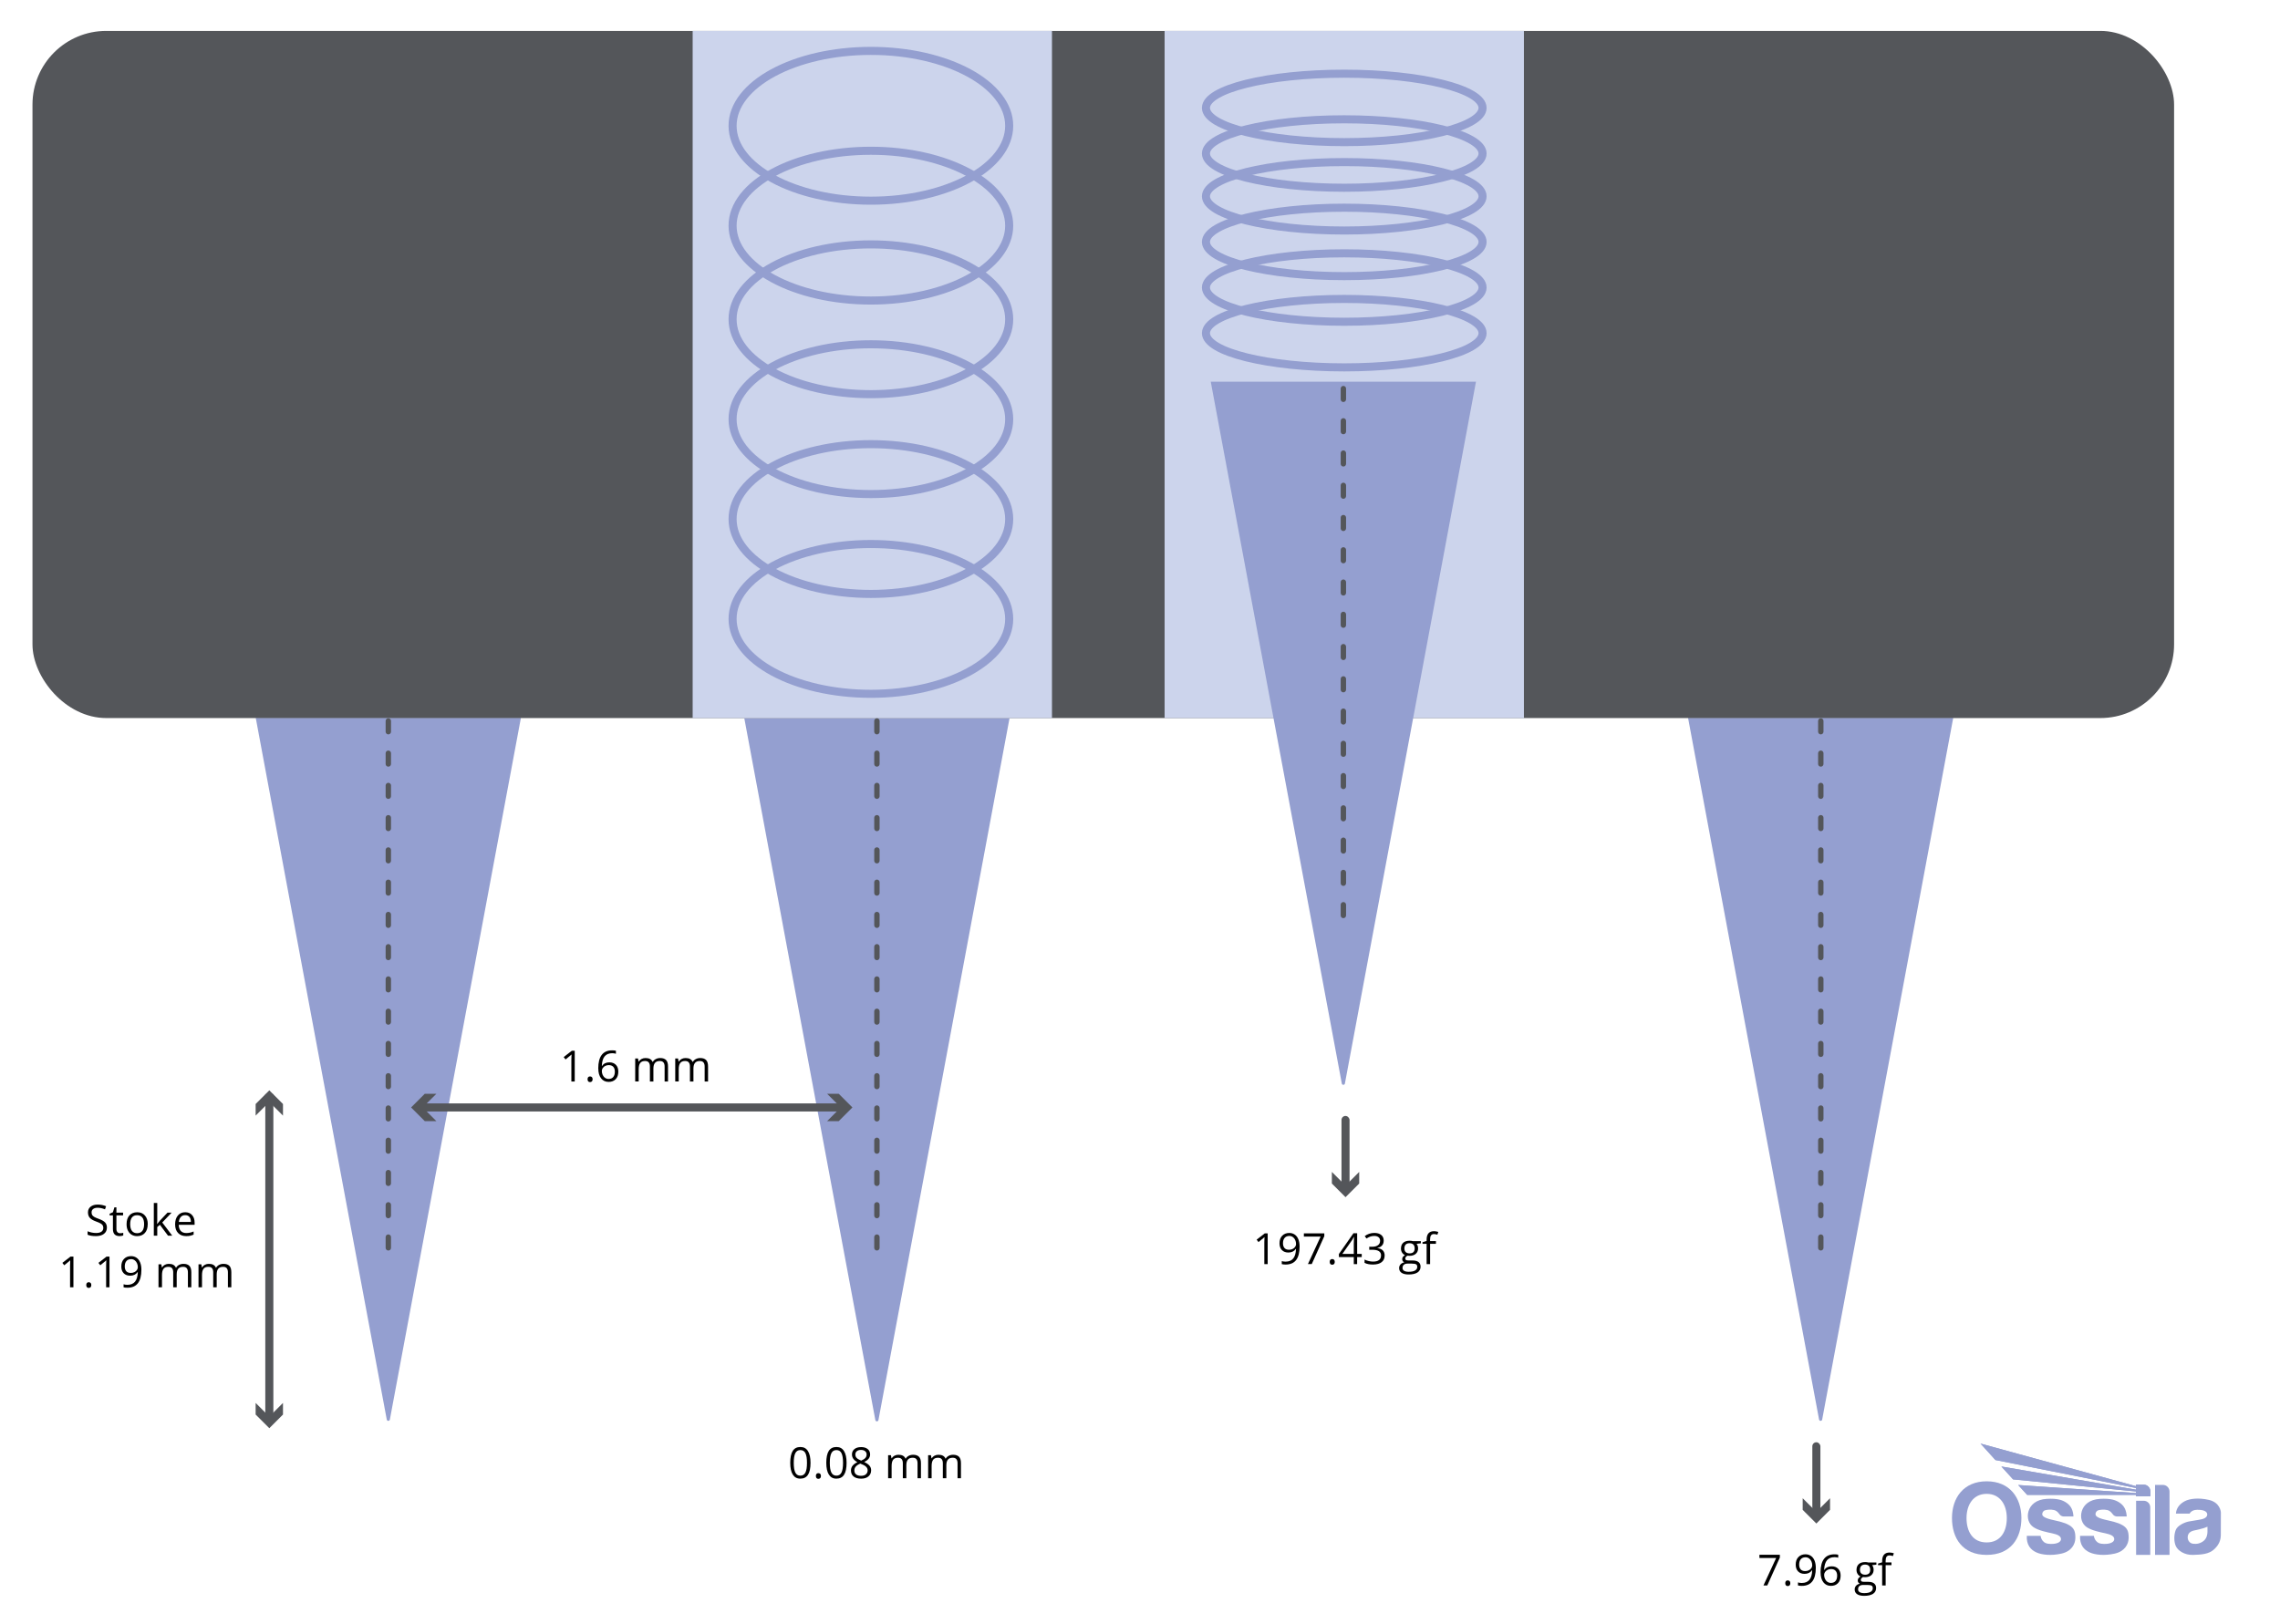 <svg viewBox="0 0 848 604" xmlns:xlink="http://www.w3.org/1999/xlink" height="604" width="848" xmlns="http://www.w3.org/2000/svg">
  <defs>
    <style>
      .cls-1 {
        fill: #ccd4ec;
      }

      .cls-2 {
        fill: #54565a;
      }

      .cls-3, .cls-4 {
        fill: none;
      }

      .cls-5 {
        clip-path: url(#clippath-1);
      }

      .cls-6 {
        fill: #949fd0;
      }

      .cls-7 {
        clip-path: url(#clippath-3);
      }

      .cls-8 {
        clip-path: url(#clippath-2);
      }

      .cls-9 {
        clip-path: url(#clippath);
      }

      .cls-4 {
        stroke: #949fd0;
        stroke-miterlimit: 10;
        stroke-width: 3px;
      }
    </style>
    <clipPath id="clippath">
      <rect height="41.42" width="100" y="537" x="726" class="cls-3"></rect>
    </clipPath>
    <clipPath id="clippath-1">
      <rect height="41.42" width="100" y="537" x="726" class="cls-3"></rect>
    </clipPath>
    <clipPath id="clippath-2">
      <path d="M736.62,537l5.53,6.12,52.26,10.41v.6l-50.05-8.61,4.36,4.8,45.69,4.5v.59c-14.65-1.01-29.15-1.99-43.79-3l3.34,3.68c13.52,0,26.92,0,40.44,0v.51h5.38v-1.79c0-1.39-1.11-2.53-2.47-2.53h-2.91v.56l-57.79-15.84Z" class="cls-3"></path>
    </clipPath>
    <clipPath id="clippath-3">
      <rect height="41.42" width="100" y="537" x="726" class="cls-3"></rect>
    </clipPath>
  </defs>
  <g data-name="Layer 6" id="Layer_6">
    <path d="M95.11,267h98.64l-48.75,261.07c-.12.63-1.03.64-1.15,0-5.53-29.27-48.74-261.07-48.74-261.07Z" class="cls-6"></path>
    <path d="M627.83,267h98.64l-48.75,261.07c-.12.63-1.03.64-1.15,0-5.53-29.27-48.74-261.07-48.74-261.07Z" class="cls-6"></path>
    <rect ry="27.42" rx="27.42" height="255.61" width="796.53" y="11.5" x="12.08" class="cls-2"></rect>
    <rect height="255.61" width="133.64" y="11.5" x="257.62" class="cls-1"></rect>
    <rect height="255.61" width="133.64" y="11.5" x="433.15" class="cls-1"></rect>
    <path d="M450.32,142h98.64l-48.75,261.07c-.12.63-1.03.64-1.15,0-5.53-29.27-48.74-261.07-48.74-261.07Z" class="cls-6"></path>
    <path d="M499.64,341.55h0c-.55,0-1-.45-1-1v-4c0-.55.45-1,1-1h0c.55,0,1,.45,1,1v4c0,.55-.45,1-1,1ZM499.64,329.55h0c-.55,0-1-.45-1-1v-4c0-.55.45-1,1-1h0c.55,0,1,.45,1,1v4c0,.55-.45,1-1,1ZM499.64,317.55h0c-.55,0-1-.45-1-1v-4c0-.55.45-1,1-1h0c.55,0,1,.45,1,1v4c0,.55-.45,1-1,1ZM499.64,305.55h0c-.55,0-1-.45-1-1v-4c0-.55.45-1,1-1h0c.55,0,1,.45,1,1v4c0,.55-.45,1-1,1ZM499.64,293.55h0c-.55,0-1-.45-1-1v-4c0-.55.45-1,1-1h0c.55,0,1,.45,1,1v4c0,.55-.45,1-1,1ZM499.64,281.55h0c-.55,0-1-.45-1-1v-4c0-.55.45-1,1-1h0c.55,0,1,.45,1,1v4c0,.55-.45,1-1,1ZM499.64,269.55h0c-.55,0-1-.45-1-1v-4c0-.55.45-1,1-1h0c.55,0,1,.45,1,1v4c0,.55-.45,1-1,1ZM499.64,257.55h0c-.55,0-1-.45-1-1v-4c0-.55.45-1,1-1h0c.55,0,1,.45,1,1v4c0,.55-.45,1-1,1ZM499.64,245.55h0c-.55,0-1-.45-1-1v-4c0-.55.45-1,1-1h0c.55,0,1,.45,1,1v4c0,.55-.45,1-1,1ZM499.64,233.55h0c-.55,0-1-.45-1-1v-4c0-.55.45-1,1-1h0c.55,0,1,.45,1,1v4c0,.55-.45,1-1,1ZM499.64,221.55h0c-.55,0-1-.45-1-1v-4c0-.55.45-1,1-1h0c.55,0,1,.45,1,1v4c0,.55-.45,1-1,1ZM499.64,209.55h0c-.55,0-1-.45-1-1v-4c0-.55.45-1,1-1h0c.55,0,1,.45,1,1v4c0,.55-.45,1-1,1ZM499.64,197.55h0c-.55,0-1-.45-1-1v-4c0-.55.45-1,1-1h0c.55,0,1,.45,1,1v4c0,.55-.45,1-1,1ZM499.64,185.55h0c-.55,0-1-.45-1-1v-4c0-.55.45-1,1-1h0c.55,0,1,.45,1,1v4c0,.55-.45,1-1,1ZM499.64,173.55h0c-.55,0-1-.45-1-1v-4c0-.55.45-1,1-1h0c.55,0,1,.45,1,1v4c0,.55-.45,1-1,1ZM499.64,161.55h0c-.55,0-1-.45-1-1v-4c0-.55.45-1,1-1h0c.55,0,1,.45,1,1v4c0,.55-.45,1-1,1ZM499.64,149.55h0c-.55,0-1-.45-1-1v-4c0-.55.45-1,1-1h0c.55,0,1,.45,1,1v4c0,.55-.45,1-1,1Z" class="cls-2"></path>
    <path d="M677.21,465.19h0c-.55,0-1-.45-1-1v-4c0-.55.45-1,1-1h0c.55,0,1,.45,1,1v4c0,.55-.45,1-1,1ZM677.21,453.19h0c-.55,0-1-.45-1-1v-4c0-.55.45-1,1-1h0c.55,0,1,.45,1,1v4c0,.55-.45,1-1,1ZM677.21,441.19h0c-.55,0-1-.45-1-1v-4c0-.55.45-1,1-1h0c.55,0,1,.45,1,1v4c0,.55-.45,1-1,1ZM677.21,429.19h0c-.55,0-1-.45-1-1v-4c0-.55.45-1,1-1h0c.55,0,1,.45,1,1v4c0,.55-.45,1-1,1ZM677.21,417.19h0c-.55,0-1-.45-1-1v-4c0-.55.45-1,1-1h0c.55,0,1,.45,1,1v4c0,.55-.45,1-1,1ZM677.21,405.19h0c-.55,0-1-.45-1-1v-4c0-.55.45-1,1-1h0c.55,0,1,.45,1,1v4c0,.55-.45,1-1,1ZM677.21,393.19h0c-.55,0-1-.45-1-1v-4c0-.55.45-1,1-1h0c.55,0,1,.45,1,1v4c0,.55-.45,1-1,1ZM677.21,381.19h0c-.55,0-1-.45-1-1v-4c0-.55.45-1,1-1h0c.55,0,1,.45,1,1v4c0,.55-.45,1-1,1ZM677.21,369.19h0c-.55,0-1-.45-1-1v-4c0-.55.45-1,1-1h0c.55,0,1,.45,1,1v4c0,.55-.45,1-1,1ZM677.21,357.19h0c-.55,0-1-.45-1-1v-4c0-.55.45-1,1-1h0c.55,0,1,.45,1,1v4c0,.55-.45,1-1,1ZM677.21,345.19h0c-.55,0-1-.45-1-1v-4c0-.55.45-1,1-1h0c.55,0,1,.45,1,1v4c0,.55-.45,1-1,1ZM677.21,333.19h0c-.55,0-1-.45-1-1v-4c0-.55.45-1,1-1h0c.55,0,1,.45,1,1v4c0,.55-.45,1-1,1ZM677.21,321.19h0c-.55,0-1-.45-1-1v-4c0-.55.45-1,1-1h0c.55,0,1,.45,1,1v4c0,.55-.45,1-1,1ZM677.21,309.19h0c-.55,0-1-.45-1-1v-4c0-.55.45-1,1-1h0c.55,0,1,.45,1,1v4c0,.55-.45,1-1,1ZM677.21,297.19h0c-.55,0-1-.45-1-1v-4c0-.55.45-1,1-1h0c.55,0,1,.45,1,1v4c0,.55-.45,1-1,1ZM677.21,285.19h0c-.55,0-1-.45-1-1v-4c0-.55.45-1,1-1h0c.55,0,1,.45,1,1v4c0,.55-.45,1-1,1ZM677.21,273.19h0c-.55,0-1-.45-1-1v-4c0-.55.45-1,1-1h0c.55,0,1,.45,1,1v4c0,.55-.45,1-1,1Z" class="cls-2"></path>
    <path d="M276.83,267.19h98.64l-48.75,261.07c-.12.63-1.03.64-1.15,0-5.53-29.27-48.74-261.07-48.74-261.07Z" class="cls-6"></path>
    <path d="M326.15,465.19h0c-.55,0-1-.45-1-1v-4c0-.55.45-1,1-1h0c.55,0,1,.45,1,1v4c0,.55-.45,1-1,1ZM326.15,453.19h0c-.55,0-1-.45-1-1v-4c0-.55.45-1,1-1h0c.55,0,1,.45,1,1v4c0,.55-.45,1-1,1ZM326.15,441.19h0c-.55,0-1-.45-1-1v-4c0-.55.45-1,1-1h0c.55,0,1,.45,1,1v4c0,.55-.45,1-1,1ZM326.15,429.19h0c-.55,0-1-.45-1-1v-4c0-.55.45-1,1-1h0c.55,0,1,.45,1,1v4c0,.55-.45,1-1,1ZM326.15,417.19h0c-.55,0-1-.45-1-1v-4c0-.55.45-1,1-1h0c.55,0,1,.45,1,1v4c0,.55-.45,1-1,1ZM326.15,405.19h0c-.55,0-1-.45-1-1v-4c0-.55.45-1,1-1h0c.55,0,1,.45,1,1v4c0,.55-.45,1-1,1ZM326.15,393.19h0c-.55,0-1-.45-1-1v-4c0-.55.45-1,1-1h0c.55,0,1,.45,1,1v4c0,.55-.45,1-1,1ZM326.15,381.19h0c-.55,0-1-.45-1-1v-4c0-.55.45-1,1-1h0c.55,0,1,.45,1,1v4c0,.55-.45,1-1,1ZM326.15,369.19h0c-.55,0-1-.45-1-1v-4c0-.55.45-1,1-1h0c.55,0,1,.45,1,1v4c0,.55-.45,1-1,1ZM326.15,357.19h0c-.55,0-1-.45-1-1v-4c0-.55.45-1,1-1h0c.55,0,1,.45,1,1v4c0,.55-.45,1-1,1ZM326.15,345.19h0c-.55,0-1-.45-1-1v-4c0-.55.45-1,1-1h0c.55,0,1,.45,1,1v4c0,.55-.45,1-1,1ZM326.15,333.19h0c-.55,0-1-.45-1-1v-4c0-.55.45-1,1-1h0c.55,0,1,.45,1,1v4c0,.55-.45,1-1,1ZM326.15,321.19h0c-.55,0-1-.45-1-1v-4c0-.55.45-1,1-1h0c.55,0,1,.45,1,1v4c0,.55-.45,1-1,1ZM326.15,309.19h0c-.55,0-1-.45-1-1v-4c0-.55.45-1,1-1h0c.55,0,1,.45,1,1v4c0,.55-.45,1-1,1ZM326.15,297.19h0c-.55,0-1-.45-1-1v-4c0-.55.45-1,1-1h0c.55,0,1,.45,1,1v4c0,.55-.45,1-1,1ZM326.15,285.19h0c-.55,0-1-.45-1-1v-4c0-.55.45-1,1-1h0c.55,0,1,.45,1,1v4c0,.55-.45,1-1,1ZM326.15,273.19h0c-.55,0-1-.45-1-1v-4c0-.55.45-1,1-1h0c.55,0,1,.45,1,1v4c0,.55-.45,1-1,1Z" class="cls-2"></path>
    <path d="M144.43,465.19h0c-.55,0-1-.45-1-1v-4c0-.55.45-1,1-1h0c.55,0,1,.45,1,1v4c0,.55-.45,1-1,1ZM144.43,453.19h0c-.55,0-1-.45-1-1v-4c0-.55.45-1,1-1h0c.55,0,1,.45,1,1v4c0,.55-.45,1-1,1ZM144.43,441.19h0c-.55,0-1-.45-1-1v-4c0-.55.45-1,1-1h0c.55,0,1,.45,1,1v4c0,.55-.45,1-1,1ZM144.43,429.19h0c-.55,0-1-.45-1-1v-4c0-.55.45-1,1-1h0c.55,0,1,.45,1,1v4c0,.55-.45,1-1,1ZM144.43,417.19h0c-.55,0-1-.45-1-1v-4c0-.55.45-1,1-1h0c.55,0,1,.45,1,1v4c0,.55-.45,1-1,1ZM144.43,405.19h0c-.55,0-1-.45-1-1v-4c0-.55.45-1,1-1h0c.55,0,1,.45,1,1v4c0,.55-.45,1-1,1ZM144.43,393.19h0c-.55,0-1-.45-1-1v-4c0-.55.45-1,1-1h0c.55,0,1,.45,1,1v4c0,.55-.45,1-1,1ZM144.43,381.19h0c-.55,0-1-.45-1-1v-4c0-.55.45-1,1-1h0c.55,0,1,.45,1,1v4c0,.55-.45,1-1,1ZM144.43,369.19h0c-.55,0-1-.45-1-1v-4c0-.55.45-1,1-1h0c.55,0,1,.45,1,1v4c0,.55-.45,1-1,1ZM144.43,357.19h0c-.55,0-1-.45-1-1v-4c0-.55.45-1,1-1h0c.55,0,1,.45,1,1v4c0,.55-.45,1-1,1ZM144.43,345.19h0c-.55,0-1-.45-1-1v-4c0-.55.45-1,1-1h0c.55,0,1,.45,1,1v4c0,.55-.45,1-1,1ZM144.43,333.19h0c-.55,0-1-.45-1-1v-4c0-.55.45-1,1-1h0c.55,0,1,.45,1,1v4c0,.55-.45,1-1,1ZM144.43,321.19h0c-.55,0-1-.45-1-1v-4c0-.55.45-1,1-1h0c.55,0,1,.45,1,1v4c0,.55-.45,1-1,1ZM144.43,309.19h0c-.55,0-1-.45-1-1v-4c0-.55.45-1,1-1h0c.55,0,1,.45,1,1v4c0,.55-.45,1-1,1ZM144.43,297.19h0c-.55,0-1-.45-1-1v-4c0-.55.45-1,1-1h0c.55,0,1,.45,1,1v4c0,.55-.45,1-1,1ZM144.43,285.19h0c-.55,0-1-.45-1-1v-4c0-.55.45-1,1-1h0c.55,0,1,.45,1,1v4c0,.55-.45,1-1,1ZM144.43,273.19h0c-.55,0-1-.45-1-1v-4c0-.55.45-1,1-1h0c.55,0,1,.45,1,1v4c0,.55-.45,1-1,1Z" class="cls-2"></path>
    <ellipse ry="12.73" rx="51.44" cy="123.93" cx="499.97" class="cls-4"></ellipse>
    <ellipse ry="12.73" rx="51.44" cy="106.96" cx="499.97" class="cls-4"></ellipse>
    <ellipse ry="12.73" rx="51.44" cy="89.99" cx="499.97" class="cls-4"></ellipse>
    <ellipse ry="12.73" rx="51.44" cy="73.02" cx="499.97" class="cls-4"></ellipse>
    <ellipse ry="12.73" rx="51.44" cy="57.11" cx="499.97" class="cls-4"></ellipse>
    <ellipse ry="12.73" rx="51.44" cy="40.14" cx="499.97" class="cls-4"></ellipse>
    <ellipse ry="27.86" rx="51.44" cy="230.23" cx="323.91" class="cls-4"></ellipse>
    <ellipse ry="27.86" rx="51.44" cy="193.08" cx="323.91" class="cls-4"></ellipse>
    <ellipse ry="27.86" rx="51.44" cy="155.93" cx="323.91" class="cls-4"></ellipse>
    <ellipse ry="27.86" rx="51.44" cy="118.77" cx="323.91" class="cls-4"></ellipse>
    <ellipse ry="27.86" rx="51.44" cy="83.94" cx="323.91" class="cls-4"></ellipse>
    <ellipse ry="27.86" rx="51.44" cy="46.79" cx="323.91" class="cls-4"></ellipse>
    <g>
      <rect height="3" width="157.28" y="410.46" x="156.33" class="cls-2"></rect>
      <polygon points="307.63 406.88 312.72 411.96 307.63 417.05 311.95 417.05 317.04 411.96 311.95 406.88 307.63 406.88" class="cls-2"></polygon>
      <polygon points="162.3 406.88 157.21 411.96 162.3 417.05 157.98 417.05 152.9 411.96 157.98 406.88 162.3 406.88" class="cls-2"></polygon>
    </g>
    <rect ry="1.5" rx="1.5" height="26.8" width="3" y="536.51" x="674.06" class="cls-2"></rect>
    <polygon points="670.47 557.33 675.56 562.42 680.65 557.33 680.65 561.65 675.56 566.74 670.47 561.65 670.47 557.33" class="cls-2"></polygon>
    <rect ry="1.5" rx="1.5" height="26.8" width="3" y="415.12" x="498.94" class="cls-2"></rect>
    <polygon points="495.36 435.94 500.44 441.03 505.53 435.94 505.53 440.26 500.44 445.34 495.36 440.26 495.36 435.94" class="cls-2"></polygon>
    <rect height="120.86" width="3" y="407" x="98.67" class="cls-2"></rect>
    <polygon points="95.08 415 100.17 409.91 105.25 415 105.25 410.68 100.17 405.6 95.08 410.68 95.08 415" class="cls-2"></polygon>
    <polygon points="95.08 521.88 100.17 526.97 105.25 521.88 105.25 526.2 100.17 531.28 95.08 526.2 95.08 521.88" class="cls-2"></polygon>
  </g>
  <g data-name="Layer 2" id="Layer_2">
    <g data-name="blue watermark" id="blue_watermark">
      <g class="cls-9">
        <g class="cls-5">
          <path d="M821.01,569.96c0,.67-.19,2.26-1.42,3.25-1.23.98-2.6,1.23-3.94,1.05-1.33-.17-2.02-1.36-1.98-2.43.04-1.06.5-1.99,2.13-2.44,1.63-.44,3.51-.67,5.22-1.46v2.02ZM821.51,557.94c-3.99-.91-7.2-.39-8.8.43-1.61.81-3.27,2.3-3.42,4.67h5.11s.57-1.37,2.75-1.41c2.18-.04,3.52.47,3.75,1.44.23.97-.58,1.72-1.92,2.05-1.33.33-3.46.56-4.95.87-1.49.31-4.18,1.43-4.84,3.23-.66,1.8-.68,4.24.06,5.9.74,1.67,3.19,3.39,6.44,3.29,3.25-.1,5.86-.31,7.78-2.05,1.92-1.74,2.52-3.56,2.52-5.44s.02-7.6.02-8.24-.5-3.83-4.49-4.74" class="cls-6"></path>
          <path d="M742.16,543.12l52.26,10.41v.6l-50.05-8.61,4.36,4.8,45.69,4.5v.59c-14.65-1.01-29.14-1.99-43.79-3l3.35,3.68c13.52,0,26.92,0,40.44,0v.51h5.38v-1.79c0-1.39-1.11-2.53-2.47-2.53h-2.91v.56l-57.79-15.84,5.53,6.12Z" class="cls-6"></path>
        </g>
        <g class="cls-8">
          <rect height="19.6" width="63.17" y="537" x="736.62" class="cls-6"></rect>
        </g>
        <g class="cls-7">
          <path d="M804.44,552.37h-2.91v26.04h5.38v-23.57c0-1.36-1.11-2.47-2.47-2.47" class="cls-6"></path>
          <path d="M797.32,558.27h-2.84v20.14h5.26v-17.72c0-1.33-1.09-2.42-2.42-2.42" class="cls-6"></path>
          <path d="M789.43,567.37c-1.82-1.1-4.06-1.45-6.73-2.11s-3.31-1.34-3.32-1.98c0-.64.37-1.3,1.13-1.49.76-.2,1.99-.35,3.27-.06,1.28.29,1.94,1.53,2.26,1.84.31.31.88.54,1.27.54h3.68c-.13-2.19-.81-3.8-2.4-4.96-1.59-1.16-3.54-1.82-7.53-1.59-3.99.23-6.11,2.28-6.79,4.62-.68,2.34.04,4.74,1.92,5.96,1.88,1.22,4.99,1.84,6.89,2.24,1.9.41,3.37,1,3.27,2.26-.1,1.27-2.23,1.93-4.78,1.61-2.54-.32-2.8-2.93-2.8-2.93h-5.13c-.17,3.35,1.43,5.17,3.5,6.13,2.07.97,5.61,1.32,9.37.48,3.75-.83,5.18-3.5,5.2-5.86.02-2.36-.46-3.62-2.28-4.72" class="cls-6"></path>
          <path d="M769.62,567.37c-1.82-1.1-4.06-1.45-6.73-2.11s-3.31-1.34-3.32-1.98c0-.64.37-1.3,1.13-1.49.76-.2,1.99-.35,3.27-.06,1.28.29,1.94,1.53,2.26,1.84.31.31.88.54,1.27.54h3.68c-.13-2.19-.81-3.8-2.4-4.96-1.59-1.16-3.54-1.82-7.53-1.59-3.99.23-6.11,2.28-6.79,4.62-.68,2.34.04,4.74,1.92,5.96,1.88,1.22,4.99,1.84,6.89,2.24,1.9.41,3.37,1,3.27,2.26-.1,1.27-2.23,1.93-4.78,1.61-2.54-.32-2.8-2.93-2.8-2.93h-5.13c-.17,3.35,1.43,5.17,3.5,6.13,2.07.97,5.61,1.32,9.36.48,3.75-.83,5.19-3.5,5.2-5.86.02-2.36-.46-3.62-2.28-4.72" class="cls-6"></path>
          <path d="M738.89,573.77c-5.19,0-7.48-4.06-7.48-9.05s2.52-9.02,7.49-9.02,7.49,4.04,7.49,9.02-2.31,9.05-7.5,9.05M738.91,551.03c-8.56,0-12.91,6.12-12.91,13.67s3.94,13.71,12.89,13.71,12.93-6.16,12.93-13.71-4.35-13.67-12.91-13.67" class="cls-6"></path>
        </g>
      </g>
    </g>
    <g>
      <path d="M39.76,456.63c0,1-.36,1.79-1.09,2.35s-1.72.84-2.97.84c-1.35,0-2.4-.17-3.12-.52v-1.28c.47.2.98.35,1.53.47s1.1.17,1.64.17c.89,0,1.55-.17,2-.5s.67-.8.67-1.4c0-.4-.08-.72-.24-.97s-.42-.49-.8-.7-.94-.46-1.7-.73c-1.06-.38-1.82-.83-2.28-1.35s-.68-1.2-.68-2.04c0-.88.33-1.58.99-2.1s1.54-.78,2.62-.78,2.18.21,3.13.62l-.41,1.16c-.94-.4-1.86-.59-2.75-.59-.7,0-1.25.15-1.65.45s-.59.72-.59,1.26c0,.4.07.72.22.97s.39.48.74.7.88.44,1.59.7c1.2.43,2.02.89,2.47,1.38s.68,1.12.68,1.91Z"></path>
      <path d="M44.67,458.75c.23,0,.45-.02.66-.05s.38-.07.51-.11v.99c-.14.07-.35.12-.62.17s-.52.07-.74.07c-1.66,0-2.48-.87-2.48-2.62v-5.09h-1.23v-.62l1.23-.54.55-1.83h.75v1.98h2.48v1.01h-2.48v5.04c0,.52.12.91.37,1.19s.58.41,1.01.41Z"></path>
      <path d="M54.94,455.38c0,1.4-.35,2.49-1.05,3.27s-1.67,1.18-2.91,1.18c-.77,0-1.45-.18-2.04-.54s-1.05-.88-1.38-1.55-.48-1.46-.48-2.36c0-1.4.35-2.48,1.05-3.26s1.67-1.17,2.91-1.17,2.15.4,2.86,1.2,1.06,1.88,1.06,3.23ZM48.42,455.38c0,1.09.22,1.93.66,2.5s1.08.86,1.93.86,1.49-.29,1.93-.86.66-1.41.66-2.5-.22-1.92-.66-2.48-1.09-.85-1.95-.85-1.49.28-1.92.84-.65,1.39-.65,2.49Z"></path>
      <path d="M58.49,455.28c.22-.32.57-.73,1.02-1.25l2.77-2.93h1.54l-3.47,3.65,3.71,4.91h-1.57l-3.02-4.05-.98.84v3.2h-1.28v-12.16h1.28v6.45c0,.29-.02.73-.06,1.33h.06Z"></path>
      <path d="M69.23,459.82c-1.27,0-2.26-.39-3-1.16s-1.1-1.84-1.1-3.21.34-2.48,1.02-3.29,1.59-1.22,2.74-1.22c1.07,0,1.92.35,2.55,1.06s.94,1.64.94,2.79v.82h-5.9c.03,1,.28,1.77.76,2.29s1.16.78,2.04.78c.92,0,1.83-.19,2.73-.58v1.16c-.46.2-.89.34-1.3.43s-.9.13-1.48.13ZM68.88,452.03c-.69,0-1.24.22-1.64.67s-.65,1.07-.72,1.86h4.48c0-.82-.18-1.44-.55-1.88s-.89-.65-1.56-.65Z"></path>
      <path d="M27.33,478.87h-1.27v-8.14c0-.68.02-1.32.06-1.92-.11.11-.23.22-.37.34s-.75.63-1.86,1.52l-.69-.89,3.02-2.34h1.09v11.42Z"></path>
      <path d="M32.08,478.04c0-.35.08-.61.24-.79s.39-.27.68-.27.54.09.71.27.25.44.25.79-.09.6-.26.78-.41.27-.7.27c-.27,0-.49-.08-.66-.25s-.26-.43-.26-.81Z"></path>
      <path d="M40.74,478.87h-1.27v-8.14c0-.68.02-1.32.06-1.92-.11.11-.23.22-.37.34s-.75.63-1.86,1.52l-.69-.89,3.02-2.34h1.09v11.42Z"></path>
      <path d="M52.59,472.32c0,4.47-1.73,6.7-5.19,6.7-.6,0-1.08-.05-1.44-.16v-1.12c.42.14.89.2,1.42.2,1.25,0,2.19-.39,2.83-1.16s.99-1.96,1.04-3.56h-.09c-.29.43-.67.76-1.14.99s-1.01.34-1.6.34c-1.01,0-1.81-.3-2.41-.91s-.89-1.45-.89-2.53c0-1.19.33-2.12,1-2.81s1.54-1.03,2.62-1.03c.78,0,1.45.2,2.04.6s1.03.98,1.34,1.74.47,1.66.47,2.7ZM48.74,468.39c-.75,0-1.32.24-1.73.72s-.61,1.15-.61,2c0,.75.19,1.34.56,1.77s.95.64,1.71.64c.47,0,.91-.1,1.31-.29s.71-.46.94-.79.34-.68.34-1.05c0-.55-.11-1.05-.32-1.52s-.51-.83-.89-1.09-.82-.4-1.32-.4Z"></path>
      <path d="M69.89,478.87v-5.57c0-.68-.15-1.19-.44-1.54s-.75-.51-1.36-.51c-.81,0-1.4.23-1.79.7s-.58,1.18-.58,2.14v4.78h-1.3v-5.57c0-.68-.15-1.19-.44-1.54s-.75-.51-1.37-.51c-.81,0-1.41.24-1.79.73s-.57,1.29-.57,2.39v4.49h-1.3v-8.56h1.05l.21,1.17h.06c.25-.42.59-.74,1.04-.98s.94-.35,1.5-.35c1.34,0,2.21.48,2.62,1.45h.06c.25-.45.62-.8,1.11-1.06s1.04-.39,1.66-.39c.97,0,1.69.25,2.18.75s.72,1.29.72,2.39v5.59h-1.3Z"></path>
      <path d="M84.77,478.87v-5.57c0-.68-.15-1.19-.44-1.54s-.75-.51-1.36-.51c-.81,0-1.4.23-1.79.7s-.58,1.18-.58,2.14v4.78h-1.3v-5.57c0-.68-.15-1.19-.44-1.54s-.75-.51-1.37-.51c-.81,0-1.41.24-1.79.73s-.57,1.29-.57,2.39v4.49h-1.3v-8.56h1.05l.21,1.17h.06c.25-.42.59-.74,1.04-.98s.94-.35,1.5-.35c1.34,0,2.21.48,2.62,1.45h.06c.25-.45.62-.8,1.11-1.06s1.04-.39,1.66-.39c.97,0,1.69.25,2.18.75s.72,1.29.72,2.39v5.59h-1.3Z"></path>
    </g>
    <g>
      <path d="M213.78,402.31h-1.27v-8.14c0-.68.02-1.32.06-1.92-.11.11-.23.22-.37.34s-.75.63-1.86,1.52l-.69-.89,3.02-2.34h1.09v11.42Z"></path>
      <path d="M218.53,401.48c0-.35.08-.61.24-.79s.39-.27.68-.27.54.09.71.27.25.44.25.79-.09.6-.26.78-.41.27-.7.27c-.27,0-.49-.08-.66-.25s-.26-.43-.26-.81Z"></path>
      <path d="M222.51,397.43c0-2.25.44-3.92,1.31-5.04s2.16-1.67,3.87-1.67c.59,0,1.05.05,1.39.15v1.12c-.4-.13-.86-.2-1.38-.2-1.22,0-2.16.38-2.8,1.14s-1,1.96-1.06,3.6h.09c.57-.9,1.48-1.34,2.72-1.34,1.03,0,1.83.31,2.43.93s.89,1.46.89,2.52c0,1.19-.32,2.12-.97,2.8s-1.52,1.02-2.63,1.02c-1.18,0-2.12-.44-2.81-1.33s-1.04-2.12-1.04-3.71ZM226.35,401.36c.74,0,1.31-.23,1.72-.7s.61-1.14.61-2.02c0-.75-.19-1.35-.57-1.78s-.95-.65-1.7-.65c-.47,0-.9.1-1.29.29s-.7.46-.93.8-.35.69-.35,1.05c0,.54.1,1.04.31,1.5s.5.83.89,1.1.82.41,1.31.41Z"></path>
      <path d="M247.19,402.31v-5.57c0-.68-.15-1.19-.44-1.54s-.75-.51-1.36-.51c-.81,0-1.4.23-1.79.7s-.58,1.18-.58,2.14v4.78h-1.3v-5.57c0-.68-.15-1.19-.44-1.54s-.75-.51-1.37-.51c-.81,0-1.41.24-1.79.73s-.57,1.29-.57,2.39v4.49h-1.3v-8.56h1.05l.21,1.17h.06c.25-.42.59-.74,1.04-.98s.94-.35,1.5-.35c1.34,0,2.21.48,2.62,1.45h.06c.25-.45.62-.8,1.11-1.06s1.04-.39,1.66-.39c.97,0,1.69.25,2.18.75s.72,1.29.72,2.39v5.59h-1.3Z"></path>
      <path d="M262.08,402.31v-5.57c0-.68-.15-1.19-.44-1.54s-.75-.51-1.36-.51c-.81,0-1.4.23-1.79.7s-.58,1.18-.58,2.14v4.78h-1.3v-5.57c0-.68-.15-1.19-.44-1.54s-.75-.51-1.37-.51c-.81,0-1.41.24-1.79.73s-.57,1.29-.57,2.39v4.49h-1.3v-8.56h1.05l.21,1.17h.06c.25-.42.59-.74,1.04-.98s.94-.35,1.5-.35c1.34,0,2.21.48,2.62,1.45h.06c.25-.45.62-.8,1.11-1.06s1.04-.39,1.66-.39c.97,0,1.69.25,2.18.75s.72,1.29.72,2.39v5.59h-1.3Z"></path>
    </g>
    <g>
      <path d="M301.46,544.16c0,1.97-.31,3.45-.93,4.42s-1.57,1.46-2.86,1.46-2.16-.5-2.8-1.5-.96-2.46-.96-4.39.31-3.47.93-4.43,1.57-1.45,2.84-1.45,2.18.5,2.82,1.51.96,2.46.96,4.37ZM295.22,544.16c0,1.66.2,2.87.59,3.63s1.01,1.14,1.87,1.14,1.49-.38,1.88-1.15.58-1.97.58-3.61-.19-2.84-.58-3.61-1.01-1.14-1.88-1.14-1.48.38-1.87,1.13-.59,1.96-.59,3.62Z"></path>
      <path d="M303.45,549.06c0-.35.08-.61.24-.79s.39-.27.68-.27.54.09.71.27.25.44.25.79-.09.6-.26.78-.41.27-.7.27c-.27,0-.49-.08-.66-.25s-.26-.43-.26-.81Z"></path>
      <path d="M314.87,544.16c0,1.97-.31,3.45-.93,4.42s-1.57,1.46-2.86,1.46-2.16-.5-2.8-1.5-.96-2.46-.96-4.39.31-3.47.93-4.43,1.57-1.45,2.84-1.45,2.18.5,2.82,1.51.96,2.46.96,4.37ZM308.63,544.16c0,1.66.2,2.87.59,3.63s1.01,1.14,1.87,1.14,1.49-.38,1.88-1.15.58-1.97.58-3.61-.19-2.84-.58-3.61-1.01-1.14-1.88-1.14-1.48.38-1.87,1.13-.59,1.96-.59,3.62Z"></path>
      <path d="M320.23,538.3c1.04,0,1.87.24,2.48.73s.91,1.15.91,2.01c0,.56-.17,1.08-.52,1.54s-.91.89-1.67,1.27c.93.44,1.59.91,1.98,1.39s.59,1.05.59,1.69c0,.95-.33,1.7-.99,2.27s-1.57.85-2.72.85c-1.22,0-2.16-.27-2.81-.8s-.98-1.29-.98-2.27c0-1.31.8-2.33,2.39-3.05-.72-.41-1.23-.84-1.55-1.32s-.47-1-.47-1.58c0-.83.31-1.49.92-1.98s1.43-.74,2.46-.74ZM317.76,547.01c0,.62.22,1.11.65,1.46s1.05.52,1.83.52,1.38-.18,1.81-.55.65-.86.65-1.5c0-.5-.2-.95-.61-1.35s-1.11-.77-2.12-1.14c-.78.33-1.34.7-1.69,1.11s-.52.89-.52,1.45ZM320.21,539.36c-.65,0-1.16.16-1.53.47s-.55.73-.55,1.25c0,.48.15.89.46,1.23s.88.69,1.7,1.03c.75-.31,1.27-.65,1.58-1.01s.46-.78.46-1.26c0-.53-.19-.94-.57-1.25s-.9-.46-1.56-.46Z"></path>
      <path d="M341.26,549.89v-5.57c0-.68-.15-1.19-.44-1.54s-.75-.51-1.36-.51c-.81,0-1.4.23-1.79.7s-.58,1.18-.58,2.14v4.78h-1.3v-5.57c0-.68-.15-1.19-.44-1.54s-.75-.51-1.37-.51c-.81,0-1.41.24-1.79.73s-.57,1.29-.57,2.39v4.49h-1.3v-8.56h1.05l.21,1.17h.06c.25-.42.59-.74,1.04-.98s.94-.35,1.5-.35c1.34,0,2.21.48,2.62,1.45h.06c.25-.45.62-.8,1.11-1.06s1.04-.39,1.66-.39c.97,0,1.69.25,2.18.75s.72,1.29.72,2.39v5.59h-1.3Z"></path>
      <path d="M356.14,549.89v-5.57c0-.68-.15-1.19-.44-1.54s-.75-.51-1.36-.51c-.81,0-1.4.23-1.79.7s-.58,1.18-.58,2.14v4.78h-1.3v-5.57c0-.68-.15-1.19-.44-1.54s-.75-.51-1.37-.51c-.81,0-1.41.24-1.79.73s-.57,1.29-.57,2.39v4.49h-1.3v-8.56h1.05l.21,1.17h.06c.25-.42.59-.74,1.04-.98s.94-.35,1.5-.35c1.34,0,2.21.48,2.62,1.45h.06c.25-.45.62-.8,1.11-1.06s1.04-.39,1.66-.39c.97,0,1.69.25,2.18.75s.72,1.29.72,2.39v5.59h-1.3Z"></path>
    </g>
    <g>
      <path d="M655.88,589.78l4.73-10.23h-6.23v-1.2h7.6v1.04l-4.67,10.38h-1.44Z"></path>
      <path d="M663.99,588.95c0-.35.08-.61.24-.79s.39-.27.68-.27.54.09.71.27.25.44.25.79-.09.6-.26.78-.41.27-.7.27c-.27,0-.49-.08-.66-.25s-.26-.43-.26-.81Z"></path>
      <path d="M675.35,583.23c0,4.47-1.73,6.7-5.19,6.7-.6,0-1.08-.05-1.44-.16v-1.12c.42.14.89.2,1.42.2,1.25,0,2.19-.39,2.83-1.16s.99-1.96,1.04-3.56h-.09c-.29.43-.67.76-1.14.99s-1.01.34-1.6.34c-1.01,0-1.81-.3-2.41-.91s-.89-1.45-.89-2.53c0-1.19.33-2.12,1-2.81s1.54-1.03,2.62-1.03c.78,0,1.45.2,2.04.6s1.03.98,1.34,1.74.47,1.66.47,2.7ZM671.5,579.3c-.75,0-1.32.24-1.73.72s-.61,1.15-.61,2c0,.75.19,1.34.56,1.77s.95.64,1.71.64c.47,0,.91-.1,1.31-.29s.71-.46.94-.79.34-.68.34-1.05c0-.55-.11-1.05-.32-1.52s-.51-.83-.89-1.09-.82-.4-1.32-.4Z"></path>
      <path d="M677.12,584.9c0-2.25.44-3.92,1.31-5.04s2.16-1.67,3.87-1.67c.59,0,1.05.05,1.39.15v1.12c-.4-.13-.86-.2-1.38-.2-1.22,0-2.16.38-2.8,1.14s-1,1.96-1.06,3.6h.09c.57-.9,1.48-1.34,2.72-1.34,1.03,0,1.83.31,2.43.93s.89,1.46.89,2.52c0,1.19-.32,2.12-.97,2.8s-1.52,1.02-2.63,1.02c-1.18,0-2.12-.44-2.81-1.33s-1.04-2.12-1.04-3.71ZM680.96,588.83c.74,0,1.31-.23,1.72-.7s.61-1.14.61-2.02c0-.75-.19-1.35-.57-1.78s-.95-.65-1.7-.65c-.47,0-.9.1-1.29.29s-.7.46-.93.8-.35.69-.35,1.05c0,.54.1,1.04.31,1.5s.5.83.89,1.1.82.41,1.31.41Z"></path>
      <path d="M697.89,581.22v.82l-1.59.19c.15.18.28.42.39.71s.17.63.17,1c0,.84-.29,1.51-.86,2.01s-1.36.75-2.36.75c-.25,0-.5-.02-.72-.06-.55.29-.83.66-.83,1.1,0,.23.1.41.29.52s.52.17.99.17h1.52c.93,0,1.64.2,2.14.59s.75.96.75,1.7c0,.95-.38,1.67-1.14,2.17s-1.87.75-3.33.75c-1.12,0-1.98-.21-2.59-.62s-.91-1-.91-1.77c0-.52.17-.97.5-1.35s.8-.64,1.41-.77c-.22-.1-.4-.25-.55-.46s-.22-.45-.22-.73c0-.31.08-.59.25-.82s.43-.46.79-.68c-.44-.18-.8-.49-1.08-.93s-.42-.94-.42-1.5c0-.94.28-1.66.84-2.17s1.36-.76,2.39-.76c.45,0,.85.05,1.21.16h2.96ZM691.07,591.22c0,.46.2.82.59,1.05s.95.36,1.68.36c1.09,0,1.89-.16,2.42-.49s.79-.77.79-1.32c0-.46-.14-.79-.43-.96s-.83-.27-1.62-.27h-1.55c-.59,0-1.05.14-1.38.42s-.49.68-.49,1.21ZM691.77,583.96c0,.6.17,1.05.51,1.36s.81.46,1.41.46c1.27,0,1.9-.61,1.9-1.84s-.64-1.93-1.92-1.93c-.61,0-1.08.16-1.41.49s-.49.82-.49,1.46Z"></path>
      <path d="M703.51,582.23h-2.18v7.55h-1.3v-7.55h-1.53v-.59l1.53-.47v-.48c0-2.1.92-3.16,2.76-3.16.45,0,.98.09,1.59.27l-.34,1.04c-.5-.16-.93-.24-1.28-.24-.49,0-.85.16-1.09.49s-.35.85-.35,1.57v.55h2.18v1.01Z"></path>
    </g>
    <g>
      <path d="M471.51,470.24h-1.27v-8.14c0-.68.02-1.32.06-1.92-.11.11-.23.22-.37.34s-.75.63-1.86,1.52l-.69-.89,3.02-2.34h1.09v11.42Z"></path>
      <path d="M483.36,463.7c0,4.47-1.73,6.7-5.19,6.7-.6,0-1.08-.05-1.44-.16v-1.12c.42.14.89.2,1.42.2,1.25,0,2.19-.39,2.83-1.16s.99-1.96,1.04-3.56h-.09c-.29.43-.67.76-1.14.99s-1.01.34-1.6.34c-1.01,0-1.81-.3-2.41-.91s-.89-1.45-.89-2.53c0-1.19.33-2.12,1-2.81s1.54-1.03,2.62-1.03c.78,0,1.45.2,2.04.6s1.03.98,1.34,1.74.47,1.66.47,2.7ZM479.52,459.77c-.75,0-1.32.24-1.73.72s-.61,1.15-.61,2c0,.75.19,1.34.56,1.77s.95.64,1.71.64c.47,0,.91-.1,1.31-.29s.71-.46.94-.79.34-.68.34-1.05c0-.55-.11-1.05-.32-1.52s-.51-.83-.89-1.09-.82-.4-1.32-.4Z"></path>
      <path d="M486.45,470.24l4.73-10.23h-6.23v-1.2h7.6v1.04l-4.67,10.38h-1.44Z"></path>
      <path d="M494.56,469.42c0-.35.08-.61.24-.79s.39-.27.68-.27.54.09.71.27.25.44.25.79-.09.6-.26.78-.41.27-.7.27c-.27,0-.49-.08-.66-.25s-.26-.43-.26-.81Z"></path>
      <path d="M506.46,467.62h-1.7v2.62h-1.24v-2.62h-5.55v-1.13l5.42-7.73h1.38v7.68h1.7v1.18ZM503.52,466.44v-3.8c0-.75.03-1.59.08-2.52h-.06c-.25.5-.48.91-.7,1.24l-3.57,5.08h4.26Z"></path>
      <path d="M514.64,461.51c0,.73-.2,1.33-.61,1.79s-.99.77-1.74.93v.06c.92.11,1.6.41,2.04.88s.66,1.08.66,1.84c0,1.09-.38,1.93-1.13,2.51s-1.83.88-3.22.88c-.6,0-1.16-.05-1.66-.14s-.99-.25-1.46-.48v-1.23c.5.25,1.02.43,1.58.56s1.09.19,1.59.19c1.97,0,2.96-.77,2.96-2.32,0-1.39-1.09-2.08-3.27-2.08h-1.12v-1.12h1.14c.89,0,1.6-.2,2.12-.59s.78-.94.78-1.64c0-.56-.19-1-.57-1.31s-.9-.48-1.56-.48c-.5,0-.97.07-1.41.2s-.95.39-1.52.75l-.66-.88c.47-.37,1.01-.66,1.62-.87s1.26-.32,1.93-.32c1.11,0,1.97.25,2.59.76s.92,1.2.92,2.09Z"></path>
      <path d="M528.46,461.68v.82l-1.59.19c.15.18.28.42.39.71s.17.63.17,1c0,.84-.29,1.51-.86,2.01s-1.36.75-2.36.75c-.25,0-.5-.02-.72-.06-.55.29-.83.66-.83,1.1,0,.23.1.41.29.52s.52.17.99.17h1.52c.93,0,1.64.2,2.14.59s.75.96.75,1.7c0,.95-.38,1.67-1.14,2.17s-1.87.75-3.33.75c-1.12,0-1.98-.21-2.59-.62s-.91-1-.91-1.77c0-.52.17-.97.5-1.35s.8-.64,1.41-.77c-.22-.1-.4-.25-.55-.46s-.22-.45-.22-.73c0-.31.08-.59.25-.82s.43-.46.79-.68c-.44-.18-.8-.49-1.08-.93s-.42-.94-.42-1.5c0-.94.28-1.66.84-2.17s1.36-.76,2.39-.76c.45,0,.85.05,1.21.16h2.96ZM521.64,471.68c0,.46.2.82.59,1.05s.95.36,1.68.36c1.09,0,1.89-.16,2.42-.49s.79-.77.79-1.32c0-.46-.14-.79-.43-.96s-.83-.27-1.62-.27h-1.55c-.59,0-1.05.14-1.38.42s-.49.68-.49,1.21ZM522.34,464.42c0,.6.17,1.05.51,1.36s.81.46,1.41.46c1.27,0,1.9-.61,1.9-1.84s-.64-1.93-1.92-1.93c-.61,0-1.08.16-1.41.49s-.49.82-.49,1.46Z"></path>
      <path d="M534.08,462.69h-2.18v7.55h-1.3v-7.55h-1.53v-.59l1.53-.47v-.48c0-2.1.92-3.16,2.76-3.16.45,0,.98.09,1.59.27l-.34,1.04c-.5-.16-.93-.24-1.28-.24-.49,0-.85.16-1.09.49s-.35.85-.35,1.57v.55h2.18v1.01Z"></path>
    </g>
  </g>
</svg>